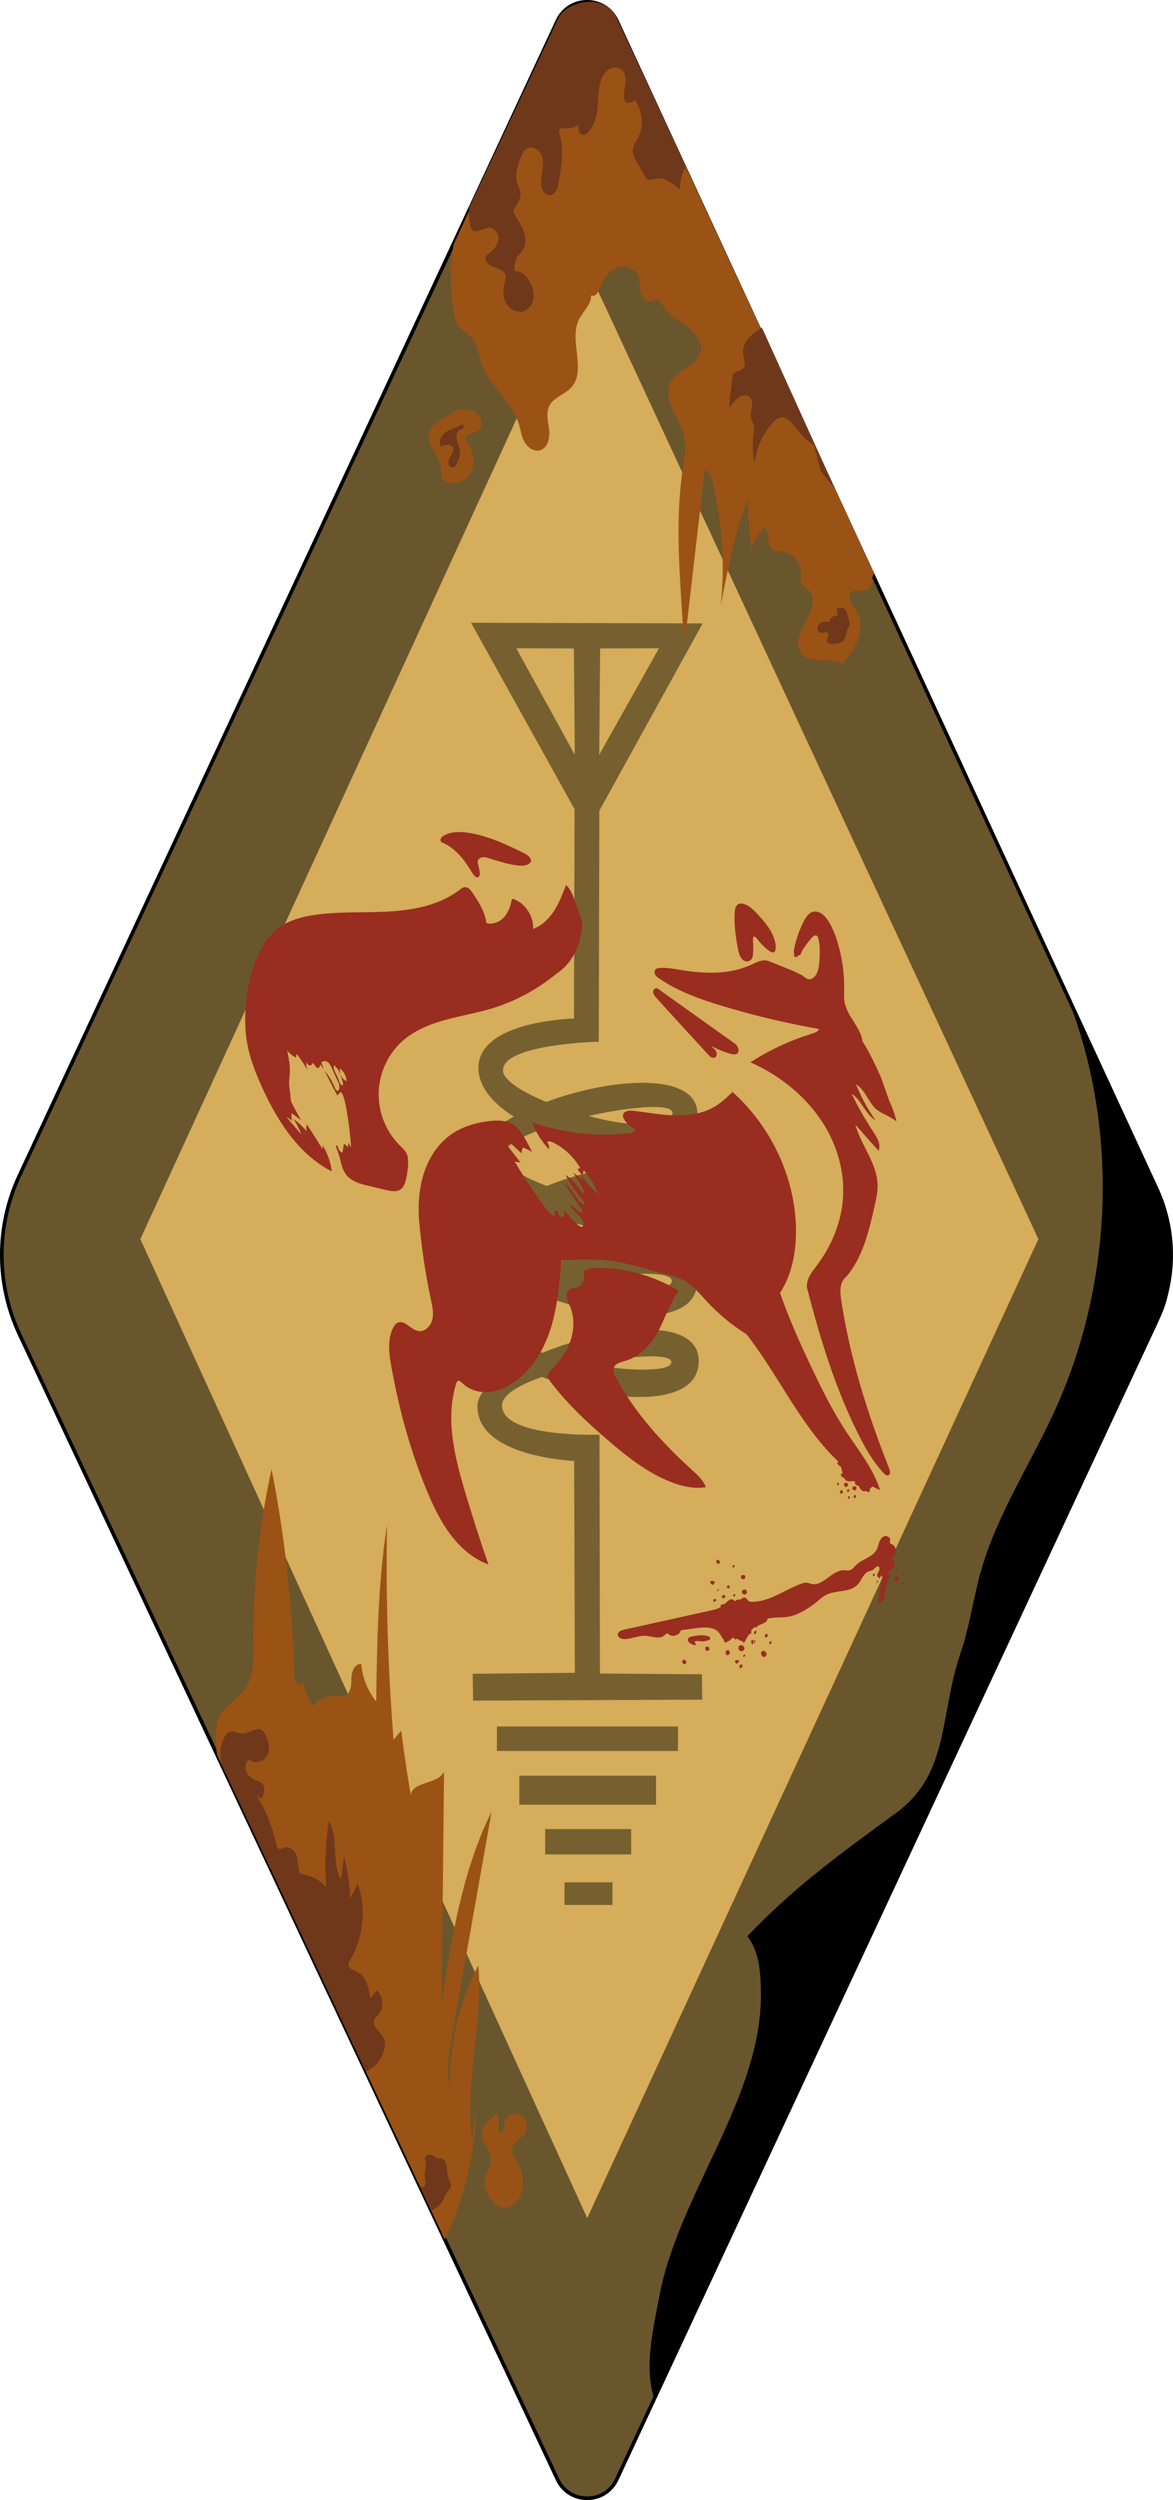 <?xml version="1.0" encoding="UTF-8"?>
<svg id="Layer_2" data-name="Layer 2" xmlns="http://www.w3.org/2000/svg" viewBox="0 0 323.93 690.39">
  <defs>
    <style>
      .cls-1 {
        fill: #995215;
      }

      .cls-2 {
        fill: #766030;
      }

      .cls-3 {
        fill: #9a5215;
      }

      .cls-4 {
        fill: #982d20;
      }

      .cls-5 {
        fill: none;
        stroke: #000;
        stroke-miterlimit: 10;
      }

      .cls-6 {
        fill: #d5ad5b;
      }

      .cls-7 {
        fill: #6a562d;
      }

      .cls-8 {
        fill: #787878;
      }

      .cls-9 {
        fill: #6f381b;
      }
    </style>
  </defs>
  <g id="Layer_1-2" data-name="Layer 1">
    <g id="Layer_7" data-name="Layer 7">
      <path class="cls-8" d="M84.23,230.05c-.23.39-.47.79-.6,1.22-.17.55-.17,1.14-.16,1.72.01,1.22.05,2.53.75,3.53.58.82,1.55,1.3,2.53,1.5.99.19,2,.12,3,.02.39-.04.79-.09,1.13-.29.38-.23.63-.63.86-1.01,1.05-1.74,2.15-3.7,1.75-5.7-.25-1.25-1.12-2.35-2.27-2.9"/>
      <path class="cls-7" d="M153.96,684.69L5.41,368.52c-6.52-13.88-6.55-29.94-.07-43.84L153.94,5.72c3.25-6.97,13.17-6.96,16.4.02l149.06,322.48c5.39,11.66,5.37,25.11-.06,36.75l-149.01,319.69c-3.24,6.95-13.11,6.97-16.37.03Z"/>
      <path class="cls-5" d="M153.96,684.69L5.41,368.52c-6.52-13.88-6.55-29.94-.07-43.84L153.94,5.72c3.25-6.97,13.17-6.96,16.4.02l149.06,322.48c5.39,11.66,5.37,25.11-.06,36.75l-149.01,319.69c-3.24,6.95-13.11,6.97-16.37.03Z"/>
      <polygon class="cls-6" points="38.76 342.17 161.97 73.52 286.76 342.17 162.17 612.52 38.76 342.17"/>
      <path class="cls-2" d="M158.67,223.45l-28.59-51.48,63.96.18-28.53,51.73-.16,63.78s-26.45.57-26.45,7.93,40.97,20.2,46.44,12.68c5.47-7.52-49.15,3.02-46.24,11.48s44.31,17.58,46.37,11.41c2.06-6.17-45.26,1.25-46.57,10.34-1.32,9.09,46.13,18.1,46.64,12.34s-46.49,1.17-46.91,11.34c-.42,10.17,46.04,16.44,46.77,11.08s-46.77,2.72-46.77,11.81,26.92,8.11,26.92,8.11l.13,65.96,28.16.2.07,7.01-63.25.27-.13-7.41,28.22-.27-.2-58.52s-26.72-1.01-26.72-15.05,61.12-32.26,61.12-12.54c0,21.12-61.12,4.15-61.12-9.94s59.55-35.04,60.62-12.27c.97,20.78-60.56,3.95-60.56-10.53s60.84-32.78,60.84-12.25-61.35,3.83-61.35-11.11,61.22-31.09,61.22-12.08-59.31,7.72-60.46-12.17c-.8-13.66,26.37-14.21,26.37-14.21l.16-57.82Z"/>
      <rect class="cls-2" x="137.23" y="476.76" width="50" height="6.75"/>
      <rect class="cls-2" x="150.55" y="505.09" width="23.75" height="7"/>
      <rect class="cls-2" x="143.42" y="490.35" width="37.75" height="8"/>
      <rect class="cls-2" x="155.88" y="519.79" width="13.25" height="6.25"/>
      <polygon class="cls-6" points="158.73 208.43 142.57 179.01 158.49 179.07 158.73 208.43"/>
      <polygon class="cls-6" points="165.48 208.43 181.98 179.01 165.73 179.07 165.48 208.43"/>
    </g>
    <g id="Layer_8" data-name="Layer 8">
      <path class="cls-3" d="M125.24,67.53c-.96,6.1-.94,12.35.05,18.45.26,1.59.62,3.25,1.67,4.47.9,1.04,2.2,1.65,3.14,2.65,1.78,1.88,1.97,4.7,2.78,7.15,2.06,6.25,8.37,10.41,10.36,16.69.53,1.67.73,3.45,1.55,5s2.52,2.84,4.22,2.43c2.22-.53,2.88-3.39,2.63-5.66-.25-2.26-.96-4.7.1-6.72,1.2-2.3,4.15-3.02,5.93-4.91,4.44-4.72-.65-12.96,2.18-18.78,1.12-2.3,3.48-4.2,3.39-6.77,1.07.69,2.08-.91,2.49-2.12.76-2.26,2.21-4.44,4.41-5.37s5.18-.15,6.11,2.04c.57,1.33.32,2.85.52,4.29.21,1.43,1.26,3.01,2.7,2.83.55-.07,1.04-.39,1.59-.4,1.21-.02,1.88,1.32,2.53,2.33,1.5,2.32,4.11,3.59,6.32,5.25,2.2,1.66,4.2,4.28,3.52,6.95-.96,3.78-6.28,4.64-8.17,8.06-1.21,2.19-.71,4.95.28,7.25s2.43,4.42,3.12,6.83c1.01,3.56.28,7.34-.24,11-1.73,12.22-.95,24.64-.17,36.95.16,2.52.32,5.04.48,7.56.03.51.09,1.09.49,1.42,1.77-15.52,3.58-31.04,5.41-46.55,1.25.33,1.78,1.78,2.09,3.04,2.74,11.15,3.53,22.77,2.33,34.18,1.93-9.9,3.88-19.86,7.43-29.31.04,4.57.38,9.15,1.02,13.68.73-2.16,1.98-4.16,3.6-5.77,1.69,1.47.43,4.85,2.3,6.08.74.48,1.69.41,2.56.51,2.83.34,5.19,2.99,5.19,5.84,0,1.13-.29,2.38.35,3.31.4.57,1.06.88,1.59,1.33,2.45,2.09,1.12,6.05-.49,8.83s-3.31,6.45-1.26,8.93c2.53,3.05,7.85.77,11.24,2.83,1.81-2.07,3.52-4.31,4.41-6.91s.86-5.64-.64-7.94c-1.01-1.55-2.64-3.59-1.32-4.88,1.25-1.22,3.7.15,4.99-1.03,1.08-.99.43-2.95,1.34-4.1v-.16S170.63,5.18,170.51,5.72c-.7-2.31-2.73-4.09-5.05-4.79-2.31-.7-4.85-.39-7.09.52-.86.35-1.69.79-2.39,1.39-1.59,1.36-2.43,3.38-3.2,5.33-1.13,2.84-2.63,5.25-3.76,8.09l-23.78,51.27Z"/>
      <path class="cls-3" d="M59.96,484.63c-.48-2.79-.71-7.9.5-10.46,1.44-3.04,4.84-4.62,6.89-7.29,2.78-3.61,2.71-8.57,2.67-13.12-.16-16.13,1.51-32.28,4.97-48.04,3.69,18.67,5.79,37.66,6.27,56.68.02.8.07,1.69.62,2.28s1.78.5,1.93-.29c.41,2.38,1.28,4.67,2.54,6.73,1.5-1.85,3.92-2.91,6.29-2.76.88.06,1.79.26,2.61-.07,1.68-.69,1.76-2.98,1.79-4.8.02-1.82.91-4.18,2.72-3.98.31,3.76,1.77,7.42,4.13,10.35.24-16.27.49-32.61,2.98-48.7-.35,19.77.25,39.56,1.81,59.28.7-.85,1.41-1.7,2.11-2.55.75,5.99,1.64,11.96,2.67,17.91.19-3.98,7.57-2.94,9.16-6.59-.22,21.16-.43,42.32-.65,63.48,2.82-17.92,5.74-36.15,13.78-52.41-3.67,20.78-7.34,41.56-11.02,62.34-.81,4.61-1.62,9.41-.36,13.91-.39-11.68,2.29-23.45,7.72-33.8,1.39,16-3.86,32.13-1.71,48.05.37-3,.74-5.99,1.11-8.99-.19,12.64-3.17,25.24-8.66,36.63l-62.87-133.79Z"/>
      <path class="cls-9" d="M61.42,487.63c-.95-2.61-.72-5.62.63-8.06.29-.53.66-1.05,1.21-1.29,1.14-.51,2.41.41,3.66.44,1.97.04,4.1-2.06,5.59-.78.26.23.45.53.62.84.99,1.79,1.59,4.02.71,5.87s-3.74,2.69-5.03,1.1c-.99.78-1.26,2.27-.8,3.45.46,1.18,1.53,2.04,2.71,2.49.56.21,1.18.36,1.63.76,1.09.98.56,2.76-.04,4.09-.83-.08-1.6-.67-1.9-1.45,2.81,4.37,4.83,9.24,5.93,14.32.11.48.28,1.06.75,1.19.44.13.86-.19,1.28-.36,1.35-.53,2.84.59,3.4,1.92.56,1.33.5,2.83.75,4.25.06.34.15.71.42.92.22.18.52.22.81.27,2.42.41,4.69,1.65,6.34,3.47-.45-6.06-.2-12.16.72-18.16,2.84,4.79.6,11.34,3.36,16.17.28-2.14.55-4.28.83-6.42,1.02,3.8,1.59,7.73,1.67,11.67.72-1.39,1.43-2.79,2.15-4.18,2.35,6.82,1.61,14.63-1.98,20.89-.37.64-.77,1.4-.48,2.08.31.72,1.21.91,1.94,1.21,2.76,1.16,3.55,4.62,3.98,7.58.59-.76,1.17-1.51,1.76-2.27,1.88,1.66,2.08,4.89.41,6.76-.39.44-.87.82-1.09,1.36-.75,1.82,1.71,3.22,2.57,4.99.5,1.01.44,2.22.16,3.31-.66,2.62-2.57,4.89-5.03,5.99l-39.64-84.42Z"/>
      <path class="cls-9" d="M119.26,610.41c1.17-.71,2.41-1.49,3.04-2.71.32-.62.46-1.31.82-1.9.5-.82,1.44-1.5,1.41-2.46-.01-.41-.2-.79-.37-1.16-.36-.83-.6-1.72-.7-2.62s-.07-1.85-.5-2.64c-.43-.8-1.54-1.32-2.25-.76-.51-.48-1.05-.98-1.73-1.12-.68-.14-1.52.23-1.62.92-.05.36.11.72.19,1.07.3,1.27-.33,2.58-.25,3.89.03.56.2,1.1.21,1.66.01.56-.17,1.17-.65,1.46-.22-.06-.44-.11-.66-.17-.1.15-.08.36.04.49"/>
      <path class="cls-9" d="M129.59,57.23c-.17,1.67-.07,3.36.28,4.99.1.45.23.92.56,1.24,1.16,1.15,2.99-.54,4.63-.57,1.56-.03,2.74,1.67,2.6,3.22-.14,1.55-1.25,2.86-2.52,3.75-.31.22-.65.44-.86.76-.78,1.19.67,2.62,2.01,3.1,1.34.48,3.03.94,3.34,2.33.14.63-.08,1.28-.25,1.9-.5,1.86-.58,3.92.3,5.63.88,1.71,2.91,2.91,4.76,2.4,1.5-.42,2.57-1.85,2.85-3.37.28-1.53-.12-3.11-.81-4.5-.86-1.74-2.48-3.4-4.41-3.23,0-1.36.02-2.81.77-3.94.4-.6.97-1.07,1.4-1.66,1.06-1.47,1.02-3.5.43-5.22s-1.64-3.23-2.52-4.81c-.15-.28-.31-.57-.32-.89-.01-.42.23-.8.46-1.16.79-1.22,1.57-2.58,1.41-4.02-.11-.96-.61-1.82-.89-2.74-.73-2.47.26-5.08,1.24-7.45.26-.64.54-1.31,1.07-1.76,1.14-.96,3.02-.44,3.92.74s1.02,2.79.87,4.27c-.15,1.48-.53,2.94-.48,4.43.04,1.56,1.04,3.42,2.58,3.22,1.42-.19,1.98-1.91,2.23-3.33.79-4.5,1.56-9.18.3-13.57-.16-.57-.26-1.36.28-1.58.22-.09.46-.04.7,0,1.47.24,3.03-.08,4.29-.88-.06.6-.12,1.22.09,1.79.21.56.78,1.04,1.37.94.3-.05.55-.23.78-.43,1.84-1.56,2.6-4.05,2.89-6.45.29-2.39.2-4.84.73-7.19.32-1.4.91-2.81,2.02-3.71,1.12-.9,2.86-1.14,3.97-.23,1.07.88,1.23,2.45,1.06,3.83-.17,1.37-.59,2.75-.38,4.11.05.29.12.58.31.81.64.79,1.9.29,2.75-.26,1.92,2.94,2.53,6.88.95,10.02-.63,1.25-1.59,2.42-1.61,3.82-.01,1.04.51,2,1.01,2.9.76,1.37,1.53,2.73,2.29,4.1.21.37.43.76.81.96.67.36,1.46-.02,2.2-.19,2.47-.58,4.79,1.26,6.67,2.97.16-2.27.33-4.26,1.6-6-.03,0,.2-.24.17-.24,0,0-19.24-41.34-18.98-40.6-1.21-3.24-4.15-4.77-6.98-4.96-2.54-.17-4.75.48-6.9,1.84-.98.62-2.26,2.25-2.75,3.3l-24.29,51.57Z"/>
      <path class="cls-9" d="M229.44,171.69c-.96-.06-2-.11-2.82.39-.82.51-1.21,1.8-.49,2.44.16.14.36.24.57.26.65.08,1.42-.48,1.88-.02.57.57-.42,1.51-.22,2.29.18.66,1.05.77,1.74.75.95-.03,2-.1,2.68-.76.9-.88.76-2.38,1.38-3.47.15-.27.35-.51.43-.81.09-.34.02-.7-.06-1.04-.16-.7-.34-1.39-.52-2.08-.16-.59-.36-1.22-.87-1.56-.62-.41-1.45-.23-2.16-.03.14.65.27,1.3.41,1.95-.64-.07-1.3.16-1.76.6-.11.1-.21.22-.36.27-.15.06-.34-.02.17.82Z"/>
      <path class="cls-9" d="M231.56,137.11c-.69-2.19-2.15-3.55-3.59-5.34-.44-.54-.91-1.06-1.23-1.68-.34-.64-.51-1.36-.68-2.06-.3-1.27-.6-2.53-.9-3.8-.11-.47-.23-.96-.52-1.35-.34-.45-.87-.71-1.35-1.02-2.11-1.37-3.26-3.8-5.09-5.52-.58-.54-1.27-1.03-2.06-1.08-1.17-.08-2.18.81-2.95,1.69-2.66,3.07-4.38,6.95-4.86,10.99-.48-2.76-.56-5.6-.21-8.38.09-.69.2-1.4.05-2.08-.16-.74-.62-1.38-.78-2.12-.22-.97.1-1.97.26-2.95s.11-2.12-.64-2.78c-.9-.8-2.36-.46-3.29.29-.94.75-1.55,1.82-2.41,2.67.31-2.76.62-5.52.94-8.28.04-.32.08-.65.23-.93.52-.93,1.94-.85,2.69-1.6,1.03-1.04.2-2.75.04-4.21-.17-1.54.54-3.08,1.56-4.24,1.02-1.17,2.34-2.03,3.64-2.87l21.15,46.65Z"/>
      <path class="cls-1" d="M126.31,113.13c-1.35,1.18-3.05,1.84-4.59,2.77-1.53.92-2.99,2.27-3.26,4.04-.35,2.31,1.39,4.33,2.4,6.44.64,1.34,1,2.81,1.05,4.29.02.52,0,1.06.26,1.51.2.35.54.6.9.79,2.39,1.25,5.6-.08,6.88-2.45,1.28-2.38.86-5.41-.55-7.72-.42-.69-.94-1.49-.62-2.23.42-.98,1.82-.88,2.8-1.32,1.81-.81,1.8-3.7.28-4.98-1.52-1.28-3.81-1.17-5.55-1.14Z"/>
      <path class="cls-1" d="M137.35,583.64c-1.18.84-2.37,1.7-3.23,2.86-.86,1.16-1.35,2.69-.94,4.08.31,1.03,1.07,1.85,1.59,2.8.92,1.67,1.04,3.75.32,5.51-.35.86-.89,1.65-1.12,2.54-.41,1.6.21,3.28.97,4.75.69,1.33,1.61,2.68,3.01,3.2,1.49.55,3.23.01,4.37-1.09,1.14-1.1,1.73-2.67,1.94-4.24.32-2.34-.16-4.79-1.34-6.84-.78-1.36-1.91-2.82-1.46-4.32.44-1.46,2.12-2.1,3.13-3.24,1.32-1.49,1.23-4.09-.34-5.31s-4.31-.46-4.84,1.46c-.17.63-.12,1.31-.27,1.95s-.6,1.29-1.26,1.33c-.31-1.44-.13-2.98-.53-5.44Z"/>
      <path class="cls-9" d="M125.71,118.07c-1.17.45-2.38.93-3.25,1.82-.87.9-1.32,2.34-.69,3.43,1.1-.51,2.71-.86,3.27.21.48.9-.29,1.92-.8,2.81-.32.56-.54,1.21-.37,1.83s.86,1.11,1.46.87c.43-.17.65-.62.85-1.04.44-.95.89-1.95.87-3-.03-1.8-1.43-3.54-.88-5.25.16-.49.49-.95.97-1.15.22-.09.46-.13.65-.27.3-.23.36-.72.11-1.02-.24-.29-.5.11-2.19.76Z"/>
    </g>
    <g id="Layer_5" data-name="Layer 5">
      <path class="cls-4" d="M182.02,273.27s20.59,14.71,20.68,14.75c.6.35,1.05.97,1.2,1.67.07.35.07.74-.13,1.03-.38.58-1.23.49-1.88.32-1.94-.52-3.82-1.29-5.58-2.28.32.34.69.63,1.01.97s.58.77.62,1.24c.03.47-.22.99-.67,1.12-.47.14-.95-.16-1.34-.48,0,0-14.76-16.07-14.7-16.1-.31-.34-.63-.7-.78-1.15s-.08-1,.28-1.29c.39-.3,1.04-.14,1.29.2Z"/>
      <path class="cls-4" d="M212.24,265.39c-1.58-.6-3.28.32-4.82,1.03-6,2.77-12.91,2.51-19.4,1.44-1.92-.32-3.85-.7-5.79-.57-.48.03-1.01.13-1.3.53-.28.39-.22.96.03,1.37s.65.7,1.04.98c5.19,3.58,11.18,5.71,17.17,7.53,8.78,2.68,17.73,4.79,27.05,6.47-.38.75-1.26,1.05-2.04,1.29-5.96,1.83-11.68,4.49-16.94,7.9,3.03,1.33,5.94,2.98,8.64,4.92,5.17,3.69,9.65,8.47,12.72,14.12s4.67,12.19,4.19,18.63c-.51,6.86-3.36,13.43-7.52,18.83-1.2,1.56-2.59,3.3-2.44,5.67,3.61,13.94,7.81,27.82,14.26,40.64,1.92,3.82,4.07,7.57,6.97,10.66.34.36.81.75,1.27.56.63-.25.49-1.21.23-1.86-5.93-14.92-10.79-30.37-13.22-46.29-.37-2.39-.61-5.08,1.31-6.63,4.64-5.4,6.35-12.73,7.91-19.75.41-1.86.83-3.75.79-5.66-.13-5.98-4.57-10.9-6.15-16.65,2.13,2.41,4.27,4.81,6.4,7.22.75-1.67-.34-3.55-1.34-5.07-2.26-3.43-4.3-7-6.11-10.7,2.8,1.77,3.79,5.69,6.64,7.38-2.16-3.09-3.98-6.44-5.41-9.96,2.53,1.41,3.3,4.81,5.47,6.76,1.61,1.45,3.82,1.95,5.72,3.48-.46-1.93-1.12-3.81-2.12-5.99-.65-1.89-1.29-3.78-2.13-6.07-1.52-3.47-3.16-6.88-5.12-10.03-.58-4.01-4.32-6.94-4.98-10.94-.18-1.08-.12-2.18-.1-3.28.08-4.58-.58-9.17-1.94-13.53-.63-2.01-1.42-4-2.6-5.73-.48-.7-1.03-1.36-1.73-1.82-.7-.46-1.58-.68-2.38-.46-1.15.32-1.89,1.44-2.45,2.52-1.34,2.56-2.29,5.34-2.81,8.2l.15,1.65s.39.18.7.06c.28-.31.59-.57.94-.48.18-.45.36-.9.63-1.45.76-1.15,1.59-2.26,2.48-3.3.39-.46,1.04-.94,1.52-.58.2.15.28.41.35.65.45,1.63.42,3.36.37,5.06-.05,1.48-.11,2.99-.65,4.36-.42,1.06-1.38,2.11-2.47,1.89-.94-.19-1.56-1.23-2.58-1.46-.45-.23-.9-.47-1.34-.7l-7.07-2.84Z"/>
      <path class="cls-4" d="M209.06,259.23s-.02-.09-.24-.29c-.21-.22-.56-.44-.76-.21-.07.08-.08.19-.1.29-.05.47-.02.95.01,1.42.05,1.02.04,2.04-.03,3.05-.03.4-.07.8-.26,1.15-.09.17-.22.32-.36.44-.36.31-.85.48-1.31.4-.33-.05-.64-.23-.89-.45-.81-.72-1.1-1.87-1.31-2.95-.66-3.29-1.1-6.66-.92-10.02.02-.46.06-.93.22-1.37.15-.44.44-.84.85-1.04.44-.21.95-.16,1.41-.03.57.16,1.11.44,1.6.78,1,.68,1.83,1.58,2.64,2.49,1,1.11,1.99,2.25,2.8,3.51.82,1.26,1.46,2.66,1.72,4.15.09.53.13,1.09.04,1.62-.05.29-.16.6-.41.75-.37.23-.85-.01-1.21-.26-1.16-.79-2.2-1.78-3.49-3.43Z"/>
      <path class="cls-4" d="M187.39,356.4c-6.34-3.82-13.62-5.99-20.96-6.26-1.54-.06-3.13-.03-4.58.53-.24.09-.5.22-.62.45-.16.31-.03.68.04,1.02.31,1.45-.67,3.06-2.08,3.42-.58.15-1.21.11-1.73.4-.78.44-1.05,1.48-.91,2.38s.58,1.71.92,2.54c1.23,3.01,1.08,6.5,0,9.56-1.09,3.07-3.06,5.74-5.37,7.98-.35.34-.72.7-.82,1.18-.15.67.27,1.32.68,1.86,4.5,6.04,10.04,11.18,15.71,16.07,5.35,4.61,10.98,9.1,17.5,11.68,3.1,1.23,6.47,2.01,9.76,1.45-.75-1.96-2.36-3.4-3.89-4.8-8.18-7.44-15.8-15.75-21.03-25.62-.4-.75-.79-1.61-.56-2.43.36-1.27,1.9-1.62,3.14-1.98,3.76-1.08,6.77-4.08,8.77-7.52s3.12-7.36,6.03-11.91Z"/>
      <path class="cls-4" d="M93.41,317.94c-.25-.4-.51-.8-.76-1.21,1.46,2.26,1.26,5.37,2.85,7.53,1.46,1.99,4.01,2.67,6.37,3.23,1.59.38,3.17.75,4.76,1.13,1.4.33,3.02.62,4.15-.29.75-.61,1.09-1.61,1.32-2.56.35-1.46.55-2.95.6-4.45.03-.9,0-1.83-.36-2.66-.42-.96-1.24-1.66-1.97-2.39-3.75-3.71-5.91-9.07-5.8-14.42.1-5.35,2.46-10.61,6.35-14.17,3.3-3.02,7.52-4.76,11.78-5.96,4.26-1.2,8.64-1.91,12.88-3.17,6.49-1.93,12.61-5.17,18.21-9.77,3.83-2.42,6.07-6.92,6.81-11.47.15-.92.25-1.86.1-2.78-.11-.71-.35-1.38-.6-2.05-.44-1.22-.89-2.43-1.33-3.65-.59-1.62-1.22-3.3-2.45-4.48-.93,2.46-1.87,4.95-3.29,7.15s-3.38,4.13-5.8,5.02c.14-3.51-2.1-6.98-5.3-8.22-.11-.04-.23-.08-.35-.05-.23.06-.31.34-.35.58-.32,1.72-1,3.42-2.22,4.64s-3.04,1.9-4.68,1.43c-.42-3.16-2.18-5.94-3.97-8.54-.62-.9-1.5-1.9-2.92-1.03-5.64,4.56-13.09,6.01-20.26,6.4-7.17.39-14.42-.13-21.5,1.12-2.65.47-5.3,1.2-7.6,2.63-5.2,3.24-7.83,9.5-9.17,15.59-1.36,6.18-1.71,12.68-.28,18.84.75,3.22,1.96,6.3,3.29,9.32,4.31,9.78,10.32,19.44,19.7,24.24-.32-2.56-1.2-5.05-2.55-7.22,0,.38.01.75.01,1.13-1.4-2.35-2.87-4.66-4.4-6.93-.1.64-.11,1.29-.04,1.93-1.02-1.29-2.23-2.42-3.58-3.34.89,1.31,1.61,2.74,2.15,4.23-1.36-1.59-2.72-3.18-4.08-4.76.62.24,1.19.64,1.62,1.16-.28-.71-.34-1.5-.18-2.25.85.64,1.7,1.28,2.56,1.92-.73-1.34-1.46-2.68-2.2-4.02-.2-.37-.4-.74-.53-1.15-.17-.59-.17-1.21-.22-1.82-.08-1.01-.31-2.01-.34-3.03s.15-2.03.2-3.05c.1-2.06-.31-4.11-.73-6.13.68.78,1.5,1.44,2.41,1.92.02-.36.09-.72.21-1.05,1.12,1.43,2.12,2.95,3,4.54-.28-.71-.39-1.48-.32-2.24.19.35.42.73.78.86.37.14.88-.16.8-.55.68-.17.83,1.21,1.52,1.3.51.07.8-.69.54-1.14.39.47.77.94,1.16,1.41-.2-.52-.4-1.04-.6-1.56-.03-.07-.05-.14-.03-.21.01-.06.05-.1.1-.14.47-.42,1.23-.3,1.71.09.49.4.77,1,1.03,1.57.8,1.76,1.6,3.51,2.4,5.27-.15-1.41-.74-2.73-1.37-3.98-.33-.65-.68-1.43-.35-2.08,1.01.97,1.79,2.2,2.24,3.54-.42-.82-.68-1.73-.74-2.66,1.15.78,1.88,2.17,1.89,3.58-1.09-.66-1.95-1.72-2.39-2.94.57,1,1.02,2.06,1.36,3.16.11.36.13.88-.23.98-.43-.57-.86-1.14-1.3-1.71.44.73.64,1.61.56,2.46-.02.25-.1.53-.32.63-.37.17-.7-.31-.85-.7-.71-1.76-1.69-3.41-2.89-4.86,1.12,2.33,2.29,4.63,3.52,6.89.24-.26.49-.51.73-.77.08-.08.18-.17.29-.15.09.02.14.1.19.18.64,1.12.91,2.41,1.15,3.68.71,3.76,1.2,7.56,1.46,11.38-.26-.44-.51-.88-.77-1.32-.04.42-.07.83-.11,1.25-.34-.35-.72-.66-1.13-.92-.13.83-.25,1.65-.38,2.48-.53-.18-.97-.65-1.14-1.2-.09-.29-.12-.63-.36-.8-.19-.17-.62.15.33,1.61Z"/>
      <path class="cls-4" d="M146.91,309.89c8.7,3.09,18.08,4.11,27.21,2.97.6-.08,1.41-.51,1.15-1.07-.1-.21-.33-.32-.53-.43-.95-.49-1.76-1.25-2.33-2.17-.24-.39-.45-.85-.37-1.31.19-1.09,1.63-1.27,2.71-1.15,3.69.41,7.35,1.11,11.05,1.26,3.7.15,7.52-.28,10.83-2,1.85-.96,3.5-2.32,5.65-4.45,10.55,9.43,17.29,23.42,17.53,37.78.1,6.17-1.07,12.61-4.4,17.7,2.36,6.85,5.32,13.47,8.41,20,2.98,6.33,6.1,12.61,9.93,18.44,3.4,5.17,7.42,10.08,9.28,16.02-6.09-2.66-11.29-7.14-15.67-12.24s-7.98-10.83-11.57-16.54c-3.01-4.79-6.03-9.58-9.6-14.23-4.05-2.53-7.77-5.61-11.04-9.13-1.91-2.06-3.71-4.32-6.13-5.69-1.97-1.12-4.23-1.58-6.42-2.13-4.13-1.03-8.18-2.44-12.38-3.12-4.88-.8-9.86-.62-15.22-.44-.49,6.27-.99,12.61-2.84,18.61s-5.19,11.72-10.3,15.2c-2.14,1.46-4.61,2.51-7.18,2.65-2.57.14-5.24-.69-7.07-2.55-.32-.32-.73-.7-1.14-.53-.28.12-.41.45-.5.74-3.03,9.7-.43,20.23,2.48,29.97,2,6.7,4.14,13.36,6.43,19.97-4.19-1.54-7.73-4.61-10.45-8.22-2.73-3.61-4.7-7.75-6.46-11.95-4.6-11.02-7.78-22.64-9.89-34.44-.63-3.54-1.13-7.36.4-10.59.31-.65.74-1.3,1.39-1.58,1.91-.83,3.52,1.9,5.55,2.31,1.78.36,3.47-1.25,3.94-3.05s.05-3.69-.34-5.51c-1.62-7.56-2.71-15.24-3.32-22.37-.26-4.3.06-8.68,1.4-12.76,1.34-4.08,3.75-7.86,7.16-10.36,3.11-2.29,6.91-3.43,10.71-3.91,2.42-.3,5.07-.29,7.07,1.15,1.19.86,2.02,2.14,2.77,3.41.77,1.3,1.48,2.64,2.14,4-.8-.52-1.66-.95-2.55-1.29-.23.51-.36,1.06-.4,1.62-.8-.76-1.61-1.52-2.41-2.27-.37-.35-1.04-.67-1.29-.22-.17.3.05.67.26.94,1.07,1.37,2.14,2.74,3.2,4.11-.54-.1-1.08-.19-1.62-.29,2.69,4.58,5.63,9.01,8.8,13.26.57.77,1.27,1.59,2.21,1.66.24-.32-.19-.81-.01-1.17.2-.4.84-.09,1.01.32.18.42.23.95.61,1.17.46.27,1.07-.2,1.17-.73.1-.54-.14-1.07-.37-1.57,1.19,1.78,2.62,3.38,4.25,4.75.25.21.57.43.88.33.34-.11.46-.55.43-.92-.17-2.14-3.22-3.04-3.48-5.17.77.63,1.54,1.26,2.3,1.9.2.17.49.34.71.19.26-.19.1-.61-.08-.88-1.58-2.36-3.16-4.72-4.74-7.08,2.48,1.15,3.05,4.87,5.56,5.96.17-.61-.28-1.2-.69-1.68-1.75-2.05-3.28-4.3-4.54-6.69,1.66,1.12,3.08,2.61,4.12,4.35.26.44.82.95,1.17.58-.89-1.94-1.96-3.79-3.2-5.52,1.07.66,2.03,1.49,2.85,2.44-.27-.68-.55-1.37-.82-2.05,1.38,2.12,3.06,4.04,4.98,5.66-.94-2.44-2.3-4.7-4-6.65-.27.36-.36.85-.26,1.29-.62-.39-1.13-.95-1.48-1.6.18-.22.49-.33.76-.27-1.79-3.16-4.56-5.73-7.8-7.26-.47-.22-1.14-.36-1.4.09.46.51.67,1.25.54,1.94-1.94-2.08-3.54-4.51-4.71-7.51Z"/>
      <path class="cls-4" d="M121.84,232.54c3.53,1.35,6.13,4.48,8.12,7.76.33.55.65,1.11,1.09,1.57.2.21.45.41.74.4.32-.01.59-.3.68-.62s.05-.66-.01-.99c-.11-.64-.25-1.28-.42-1.9-.08-.28-.17-.57-.13-.87.07-.61.64-1.05,1.23-1.15.59-.1,1.18.06,1.75.23,2.81.83,5.61,1.82,8.53,2.06,1.12.09,2.42-.01,3.1-.94.07-.1.13-.2.15-.32.02-.11-.01-.23-.05-.34-.14-.42-.42-.79-.75-1.09-.44-.4-.98-.66-1.51-.92-4.8-2.34-9.72-4.64-14.98-5.44-2.22-.34-4.59-.39-6.59.64-.35.18-.69.4-.92.72-.22.32-.32.77-.03,1.2Z"/>
      <path class="cls-4" d="M244.43,431.61c1.02-.55,2.11-1.15,2.66-2.19.56-1.04.28-2.63-.82-3-.14-.05-.28-.07-.39-.18-.24-.24-.06-.65-.05-1,.03-.75-.88-1.25-1.58-1.03s-1.15.92-1.42,1.62c-.26.7-.4,1.45-.75,2.11-1.12,2.13-3.94,2.54-5.64,4.21-.56.55-1.05,1.27-1.8,1.47-.5.13-1.03,0-1.54-.01-3.36-.09-5.82,4.6-9.09,3.77-.4-.1-.78-.29-1.18-.33-.51-.06-1.02.09-1.5.27-4.58,1.64-8.74,5-13.6,5.02-.36,0-.75-.02-1.04-.25-.31-.24-.45-.66-.8-.84-.92-.48-1.83,1.25-2.8.89-.24-.09-.42-.29-.64-.4-.91-.45-1.75.67-2.48,1.38-1.02,1-2.47,1.34-3.84,1.64-7.93,1.76-15.86,3.51-23.79,5.27-.76.17-1.69.53-1.72,1.32-.04.87,1.04,1.3,1.9,1.28,1.98-.05,3.87-1.06,5.85-.92,1.55.11,3.17.89,4.57.21.58-.28,1.03-.79,1.6-1.08.48-.24,1.02-.32,1.55-.39,2.11-.29,4.22-.57,6.32-.86,2.2-.3,4.83-.43,6.21,1.35.4.51.64,1.14,1.06,1.63s1.13.83,1.7.53c.44-.23.68-.79,1.16-.92.74-.2,1.3.72,2.04.91.71.18,1.42-.38,1.81-1.02.4-.64.62-1.39,1.11-1.96,1.36-1.61,4.48-1.56,4.44-3.13,1.88-.47,3.86-.2,5.76-.53,1.77-.3,3.43-1.11,4.98-2.06,1.05-.65,2.06-1.37,3.01-2.16.77-.64,1.51-1.32,2.39-1.78,2.79-1.47,6.68-.57,8.81-2.93,1.03-1.14,1.48-2.9,2.87-3.52.48-.21,1.04-.26,1.46-.6.44-.35.85-1.04,1.36-.8.5.24.27,1.02-.03,1.5s-.48,1.29.04,1.47c.33-.26.65-.53.98-.79.36.8.03,1.73-.23,2.58-.55,1.75-.81,3.59-.76,5.43.84-.05,1.43-.89,1.64-1.73.2-.84.14-1.72.32-2.56.17-.79.55-1.52.75-2.31.2-.78.18-1.71-.36-2.3,1.08-.13,2.14-1,2.17-2.11.02-1.08-1.36-2.05-2.67-.17Z"/>
      <path class="cls-4" d="M205.25,439.04c-.28.12-.44.48-.34.78.08.24.3.41.54.47.11.03.24.04.35,0,.23-.06.4-.29.44-.53s-.05-.49-.21-.68c-.16-.17-.37-.22-.78-.04Z"/>
      <path class="cls-4" d="M205.01,434.95c-.3.09-.49.46-.38.76.13.37.64.5.95.29.06-.04.12-.1.16-.17.04-.08.05-.17.06-.26.02-.21,0-.46-.17-.58-.22-.16-.52.02-.62-.04Z"/>
      <path class="cls-4" d="M202.71,440.25c-.12.11-.22.24-.29.39.05.15.23.24.38.2.15-.04.26-.19.27-.35.01-.11-.04-.22-.12-.28s-.23-.03-.24.04Z"/>
      <path class="cls-4" d="M199.16,444.05c-.25-.22-.24-.67.01-.88.13-.11.29-.15.46-.18.18-.03.37-.05.55-.01.18.04.35.15.43.32"/>
      <path class="cls-4" d="M203.21,442.4c-.09-.19,0-.44.18-.57s.4-.15.61-.13c.3.03.65.19.68.5"/>
      <path class="cls-4" d="M199.64,440.55c-.09.1-.18.19-.28.29-.03.03-.06.06-.06.1-.01.05.02.09.05.13.12.17.31.31.51.28.1-.01.2-.08.27-.15.15-.15.24-.4.12-.58-.15-.21-.5-.19-.61-.07Z"/>
      <path class="cls-4" d="M201.11,437.69c-.18.12-.34.31-.35.53s.19.45.4.41c.09-.02.16-.08.23-.14.06-.07.11-.14.13-.23.02-.12-.03-.26-.13-.33s-.24-.08-.28-.24Z"/>
      <path class="cls-4" d="M197.35,441.55c-.2.11-.42.27-.4.49.02.21.27.33.46.26.19-.07.31-.27.35-.47.01-.04.01-.08,0-.12-.02-.04-.06-.07-.09-.1-.14-.08-.3-.16-.32-.06Z"/>
      <path class="cls-4" d="M196.84,436.5c-.17.04-.35.08-.52.12-.05.01-.1.02-.13.06s-.03.09-.03.13c0,.38.3.74.67.79.06.01.13.01.19-.02.04-.03.07-.07.1-.11.06-.09.11-.17.17-.26.04-.06.08-.12.09-.2.02-.14-.09-.28-.22-.33s-.28-.05-.32-.18Z"/>
      <path class="cls-4" d="M198.18,438.85c-.07.16-.1.35-.08.52.19.03.39-.16.36-.36-.03-.2-.31-.3-.28-.16Z"/>
      <path class="cls-4" d="M198.24,430.65c-.2.03-.36.2-.41.4s0,.42.12.58c.08.11.19.21.33.22.09.01.17-.01.25-.05.21-.11.33-.39.25-.62-.08-.22-.38-.34-.54-.53Z"/>
      <path class="cls-4" d="M202.53,432.18c-.15.17-.24.39-.25.62.08.11.26.1.37.02.11-.09.16-.22.21-.35.02-.06.04-.13.02-.19s-.13-.09-.35-.1Z"/>
      <path class="cls-4" d="M206.76,451.37c.34.04.66-.26.73-.6.06-.35-.1-.71-.35-.95"/>
      <path class="cls-4" d="M208.39,448.83c.12.17.25.34.37.51.03.04.07.09.12.1.08.02.16-.06.19-.14.03-.08.03-.17.07-.25.06-.12.18-.2.26-.31.07-.11.05-.31-1.01.09Z"/>
      <path class="cls-4" d="M204.78,452.94c.17.29.41.55.68.75.09-.24.28-.42.41-.64s.18-.54,0-.71c.02-.05.05-.08-1.09.6Z"/>
      <path class="cls-4" d="M202.67,451.55c-.05.24-.11.48-.05.72s.27.45.5.43c.09-.01.18-.06.25-.12.18-.14.28-.36-.7-1.03Z"/>
      <path class="cls-4" d="M200.02,452.68c-.07.26-.14.57.04.77.18.2.51.16.71-.01.21-.16.31-.42-.75-.76Z"/>
      <path class="cls-4" d="M204.87,454.28c-.21.08-.47.02-.66.14-.23.14-.27.47-.27.75,0,.11,0,.24.05.34.04.09.12.15.2.21.2.14.43.25.67.24.39-.02.72-.39.71-.79-.01-.39-.37-.74-.7-.89Z"/>
      <path class="cls-4" d="M200.94,455.64c-.16.08-.32.15-.51.34-.04.21-.07.43-.03.64.05.21.19.41.4.45.15.03.3-.03.42-.12.25-.18.39-.52.3-.82-.08-.3-.44-.56-.58-.49Z"/>
      <path class="cls-4" d="M195.44,454.63c-.18.12-.45.09-.59.26-.1.12-.08.3-.05.46.02.12.05.24.11.33.11.16.32.23.51.19.27-.05.49-.32.47-.61s-.3-.51-.45-.63Z"/>
      <path class="cls-4" d="M191.17,451.88c-.27.04-.54.1-.77.23s-.43.37-.46.64c-.05.4.25.76.58.99.51.36,1.12.57,1.74.57-.11-.24-.22-.48-.34-.72-.03-.07-.07-.15-.04-.23.02-.06.08-.11.15-.13.35-.16.75-.07,1.13-.02.86.12,1.76.01,2.57-.3.16-.06.34-.15.4-.31s0-.35-.12-.48-.28-.2-.44-.26c-1.55-.58-3.23-.16-4.4.02Z"/>
      <path class="cls-4" d="M183.75,450.74c.72.35,1.34,1.01,2.14,1,.37,0,.72-.15,1.06-.3.19-.08.39-.17.54-.32.15-.14.24-.33.34-.51.15-.29.3-.58.45-.87.07-.14.15-.29.14-.45-.01-.16-.12-.33-.28-.32"/>
      <path class="cls-4" d="M189.03,458.3c-.22-.03-.46.08-.57.28-.11.2-.1.47.04.65.15.21.42.28.67.3.05,0,.11,0,.15-.03.05-.03.07-.09.09-.14.07-.21.11-.42.13-.64,0-.04,0-.08-.02-.1-.02-.02-.05-.03-.08-.04-.18-.04-.36-.08-.41-.28Z"/>
      <path class="cls-4" d="M203.1,458.43c-.04.16-.08.33-.07.5.02.17.1.34.25.41.17.08.38,0,.52-.14.13-.14.21-.33.27-.51.02-.06.05-.14,0-.2-.03-.03-.07-.05-.11-.05-.19-.02-.45.01-.86,0Z"/>
      <path class="cls-4" d="M204.39,459.7c-.09.12-.17.25-.21.4s-.02.32.09.42c.17.18.49.07.63-.14s.14-.48.14-.73c-.2.03-.39.02-.65.05Z"/>
      <path class="cls-4" d="M205.6,456.9c-.18.07-.32.22-.39.41.01.13.16.23.28.2.13-.03.22-.15.25-.28s.01-.27-.03-.4c-.03-.01-.08,0-.11.07Z"/>
      <path class="cls-4" d="M210.97,455.77c-.26.17-.62.21-.77.48-.16.28.01.63.17.91.06.11.13.22.23.3.29.24.76.07.96-.26.13-.22.17-.5.06-.73-.12-.22-.37-.38-.65-.7Z"/>
      <path class="cls-4" d="M208.16,452.85c-.23.09-.55.02-.69.23-.09.14-.04.32.01.47.05.16.11.33.22.46.11.14.28.23.46-1.16Z"/>
      <path class="cls-4" d="M208.28,454.07c.16-.32.26-.68.31-1.04-.15-.13-.34-.22-.31,1.04Z"/>
      <path class="cls-4" d="M208.42,450.47c-.11.15-.22.32-.2.51.01.19.22.37.38.27.05-.03.09-.08.12-.14.13-.24.18-.53.14-.8-.18.01-.36.05-.44.16Z"/>
      <path class="cls-4" d="M211.81,451.17c-.25.02-.52.17-.61.41s.06.58.32.6c.17.01.33-.12.41-.27.08-.16.1-.34.12-.51-.07-.03-.14-.03-.24-.23Z"/>
      <path class="cls-4" d="M212.88,453.33c-.2-.01-.4.09-.53.25.04.12.08.25.17.33.09.09.24.13.34.06.05-.04.08-.09.11-.15.08-.17.14-.36.11-.55-.03-.18-.16-.36-.2.06Z"/>
      <path class="cls-4" d="M247.57,435.37c-.18-.07-.4-.02-.53.12-.14.14-.19.36-.13.54.04.12.11.22.19.31.16.19.37.38.61.35.17-.02.32-.14.4-.29.09-.15.12-.33.14-.5.01-.07.01-.14-.02-.2-.02-.05-.07-.08-.11-.11-.15-.11-.34-.14-.55-.22Z"/>
      <path class="cls-4" d="M244.54,434.35c.2.11.45.21.65.09.13-.09.19-.26.2-.42s-.01-.32-.08-.45c-.08-.14-.22-.24-.77.78Z"/>
      <path class="cls-4" d="M244.93,435.77c.13.18.3.34.5.44.11-.22.16-.46.16-.7,0-.15-.03-.3-.12-.41s-.26-.16-.54.67Z"/>
      <path class="cls-4" d="M249.42,434.58c-.23.07-.34.41-.18.6.03.04.08.08.14.08.05,0,.09-.04.12-.07.14-.16.23-.37.23-.58-.05-.05-.14-.08-.31-.03Z"/>
      <path class="cls-4" d="M247.97,433.23c-.16.03-.32.13-.37.29s.07.36.23.36c.17,0,.27-.19.33-.35.03-.07.05-.14.04-.21-.02-.07-.1-.12-.23-.09Z"/>
      <path class="cls-4" d="M249.41,437.08c-.17.05-.31.18-.37.35.07.11.16.23.28.22.16-.01.22-.21.24-.37.01-.07.02-.14,0-.2-.03-.07-.08-.12-.15,0Z"/>
      <path class="cls-4" d="M246.39,438.78c-.01.19.07.39.2.52.13-.1.2-.28-.2-.52Z"/>
      <path class="cls-4" d="M243.45,434.75c-.1.17-.2.4-.07.55.07.09.19.11.29.09s.19-.1.26-.19c.13-.18.19-.43-.48-.45Z"/>
      <path class="cls-4" d="M242.39,435.23c.09.25.24.48.45.65.17-.06.25-.27.29-.45.06-.28.09-.57.08-.86,0-.06-.01-.13-.07-.16-.09.05-.16.14-.75.82Z"/>
      <path class="cls-4" d="M242.22,436.53c-.13.15-.18.37-.13.56.06.05.16.03.22-.03s.08-.14.09-.23c.02-.14.01-.28-.03-.42-.07,0-.15.02-.15.12Z"/>
      <path class="cls-4" d="M241.29,434.65c-.09.03-.19.06-.28.1-.06.11.03.24.11.33.07.08.16.15.26.14.13-.02.18-.19.2-.33.01-.08.03-.17-.01-.25-.04-.08-.11-.04-.28,0Z"/>
      <path class="cls-4" d="M230.05,401.85c1.02.81,1.8,1.94,2.19,3.2.32,1.04.39,2.17.9,3.12.16.29.36.57.65.73.69.38,1.6-.07,2.32.24.55.24.85.84,1.13,1.39.28.55.64,1.13,1.23,1.26.61.13,1.18-.28,1.68-.66.51-.4,1.01-.8,1.52-1.2"/>
      <path class="cls-4" d="M238.88,411.17c.13.23.28.44.45.63.08.09.17.17.27.22s.24.06.34,0c.08-.05.13-.13.17-.22.09-.19.16-.39.16-.6-.02-.21-.11-.43-1.39-.03Z"/>
      <path class="cls-4" d="M236.74,409.04c-.16.02-.33.04-.47.12-.14.09-.24.25-.2.42.02.08.06.14.11.2.16.19.36.35.58.46.13.06.29.11.41.03.11-.06.15-.19.19-.31.06-.18.11-.35-.62-.92Z"/>
      <path class="cls-4" d="M232.89,406.91c-.27,0-.53.08-.76.22.08.37.33.7.66.88.11.06.23.1.34.05.08-.03.14-.09.19-.16.13-.18.23-.38-.43-.99Z"/>
      <path class="cls-4" d="M231.79,403.38c-.1.12-.23.2-.34.3-.11.1-.21.24-.2.39.01.16.13.29.24.4.22.22.45.45.75.54.08.02.16.04.24.02.16-.04.26-.21.32-.37s.1-.34.22-.46"/>
      <path class="cls-4" d="M233.4,409.48c-.09.12-.26.16-.33.3-.05.12,0,.26.05.37.1.21.24.45.47.47.15.01.3-.08.4-.2.09-.12.15-.28.2-.43.02-.06.04-.12.02-.17-.02-.06-.06-.1-.11-.13-.11-.09-.23-.18-.37-.21-.14-.04-.3.02-.33,0Z"/>
      <path class="cls-4" d="M235.95,410.45c-.15.1-.36.09-.49.22-.13.12-.14.35-.04.51.09.16.25.26.42.33.07.03.14.05.21.05.08,0,.16-.04.22-.09.19-.15.29-.42.23-.66-.07-.24-.35-.5-.55-.36Z"/>
      <path class="cls-4" d="M234.07,411.3c-.07.11-.14.23-.15.37s.04.29.17.33c.14.05.29-.05.36-.18.07-.13.06-.29.06-.44,0-.04,0-.08-.03-.1-.03-.03-.08-.03-.13-.02-.14.03-.28.06-.28.04Z"/>
      <path class="cls-4" d="M232.16,411.55c-.08.12-.15.24-.19.37-.04.14-.03.29.06.4.11.15.33.18.49.09s.25-.28.25-.47c0-.14-.06-.29-.17-.37-.12-.06-.3-.03-.44-.02Z"/>
      <path class="cls-4" d="M234.2,413.25c-.04.14-.08.28-.04.42.04.14.2.24.32.17.05-.03.08-.07.1-.12.08-.14.12-.31.11-.47-.17-.09-.41-.03-.49,0Z"/>
      <path class="cls-4" d="M231.3,409.54c-.12.17-.18.39-.16.59.09.07.21.06.3.01s.16-.15.2-.25c.04-.11.06-.25-.01-.34-.06-.1-.25-.12-.33-.01Z"/>
      <path class="cls-4" d="M236.05,412.79c-.1.15-.26.27-.31.45-.06.23.14.48.37.48.17-.08.2-.31.22-.49.01-.1.02-.21-.03-.31-.04-.1-.17-.15-.25-.13Z"/>
    </g>
    <g id="Layer_9" data-name="Layer 9">
      <path d="M293.01,271.13c16.04,36.66,15.06,80.98-1.31,117.49-6.85,15.29-16.41,29.47-20.91,45.61-2.03,7.28-3,14.85-5.45,22-6.03,17.61-2.94,33.5-17.97,44.48s-28.2,20.47-40.99,34c3.37,4.25,3.68,10.1,3.75,15.52.37,29.02-22.8,55.57-28.1,84.11-1.71,9.22-4.19,19.21-1.35,28.12,0,.09.49-1.14.49-1.05,0,0,138.15-295.77,138.26-295.95,4.64-7.5,4.2-16.99,3.21-25.76-.53-4.68-1.27-9.57-4.1-13.33l-25.53-55.24Z"/>
    </g>
  </g>
</svg>